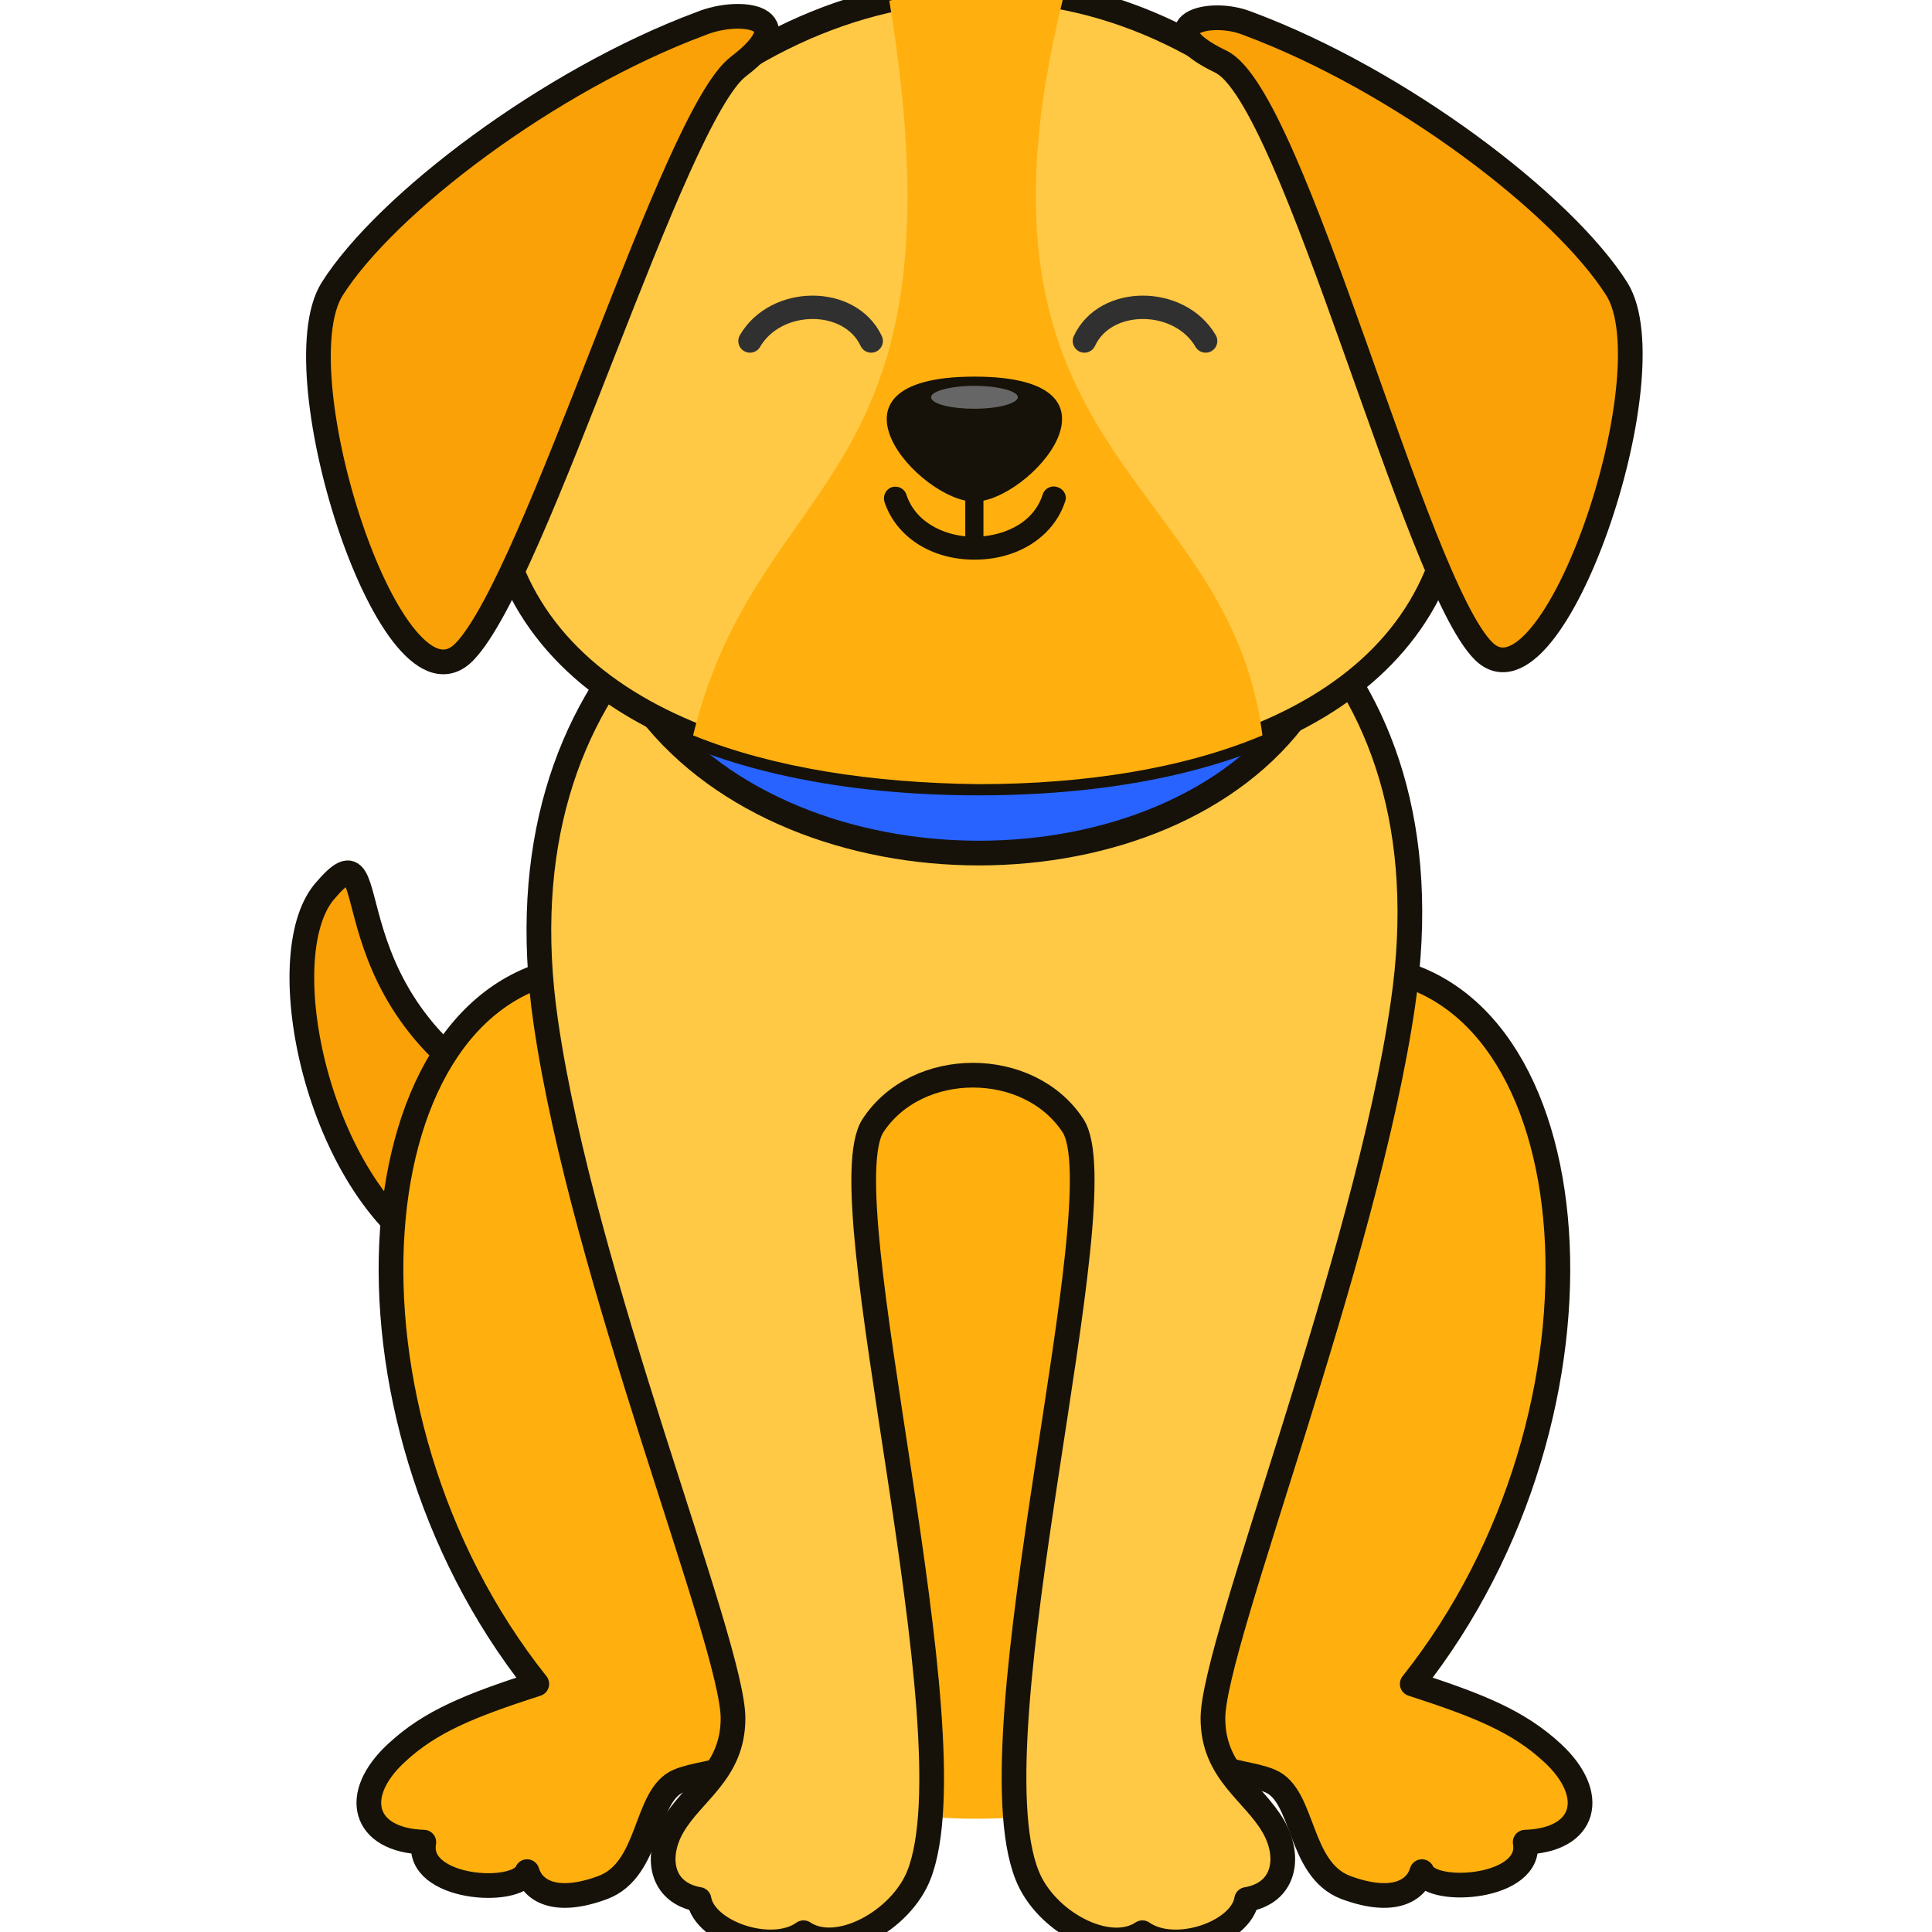 <?xml version="1.0" encoding="UTF-8"?>
<svg xmlns="http://www.w3.org/2000/svg" xmlns:xlink="http://www.w3.org/1999/xlink" width="32px" height="32px" viewBox="0 0 32 32" version="1.1">
<g id="surface1">
<path style="fill-rule:evenodd;fill:rgb(97.647%,63.137%,2.353%);fill-opacity:1;stroke-width:0.409;stroke-linecap:round;stroke-linejoin:round;stroke:rgb(8.627%,7.059%,3.922%);stroke-opacity:1;stroke-miterlimit:10;" d="M 7.191 20.781 C 5.262 19.641 4.469 15.852 5.371 14.77 C 6.512 13.422 5.141 16.75 8.949 18.488 C 11.988 19.879 9.23 21.98 7.191 20.781 Z M 7.191 20.781 "/>
<path style="fill-rule:evenodd;fill:rgb(100%,69.02%,5.49%);fill-opacity:1;stroke-width:0.409;stroke-linecap:round;stroke-linejoin:round;stroke:rgb(8.627%,7.059%,3.922%);stroke-opacity:1;stroke-miterlimit:10;" d="M 22.672 16.02 C 26.41 16.371 26.988 23.359 23.391 27.891 C 24.5 28.25 25.148 28.512 25.711 29.031 C 26.469 29.73 26.27 30.48 25.262 30.512 C 25.398 31.281 23.719 31.398 23.551 31 C 23.461 31.309 23.09 31.559 22.289 31.262 C 21.5 30.961 21.609 29.738 21.039 29.5 C 20.469 29.262 19.77 29.52 19.031 27.949 C 18.301 26.379 17.512 15.539 22.672 16.02 Z M 22.672 16.02 "/>
<path style="fill-rule:evenodd;fill:rgb(100%,69.02%,5.49%);fill-opacity:1;stroke-width:0.409;stroke-linecap:round;stroke-linejoin:round;stroke:rgb(8.627%,7.059%,3.922%);stroke-opacity:1;stroke-miterlimit:10;" d="M 9.609 16.02 C 5.871 16.371 5.289 23.359 8.891 27.891 C 7.781 28.25 7.129 28.512 6.57 29.031 C 5.809 29.73 6.012 30.48 7.02 30.512 C 6.879 31.289 8.559 31.41 8.73 31 C 8.82 31.309 9.191 31.559 9.988 31.262 C 10.781 30.961 10.672 29.738 11.238 29.5 C 11.809 29.262 12.512 29.52 13.25 27.949 C 13.98 26.379 14.781 15.539 9.609 16.02 Z M 9.609 16.02 "/>
<path style=" stroke:none;fill-rule:evenodd;fill:rgb(100%,69.02%,5.49%);fill-opacity:1;" d="M 22.16 13.441 C 22.219 15.09 25.219 20.441 24.57 23.781 C 22.93 32.238 9.43 32.238 7.719 23.781 C 7.051 20.449 10.309 14.73 10.32 13.102 C 10.328 8.641 21.988 8.691 22.16 13.441 Z M 22.16 13.441 "/>
<path style=" stroke:none;fill-rule:evenodd;fill:rgb(100%,69.02%,5.49%);fill-opacity:1;" d="M 16.141 15.289 C 18.691 15.289 20.75 18.301 20.75 22.012 C 20.75 24.141 20.07 26.051 19 27.281 C 17.199 28.172 15.039 28.148 13.238 27.238 C 12.199 26 11.531 24.121 11.531 22 C 11.531 18.289 13.602 15.289 16.141 15.289 Z M 16.141 15.289 "/>
<path style="fill-rule:evenodd;fill:rgb(100%,78.431%,27.059%);fill-opacity:1;stroke-width:0.409;stroke-linecap:round;stroke-linejoin:round;stroke:rgb(8.627%,7.059%,3.922%);stroke-opacity:1;stroke-miterlimit:10;" d="M 9.039 16.922 C 9.648 21.148 12.141 27.219 12.141 28.461 C 12.141 29.359 11.469 29.68 11.141 30.25 C 10.852 30.75 10.941 31.352 11.578 31.461 C 11.672 32.012 12.781 32.391 13.309 32.012 C 13.879 32.391 14.922 31.809 15.219 31.059 C 16.148 28.711 13.68 19.82 14.461 18.641 C 15.191 17.531 17.039 17.531 17.77 18.641 C 18.551 19.82 16.07 28.711 17.012 31.059 C 17.309 31.82 18.352 32.391 18.922 32.012 C 19.461 32.391 20.559 32.012 20.648 31.461 C 21.289 31.352 21.379 30.75 21.09 30.25 C 20.762 29.68 20.09 29.359 20.09 28.461 C 20.09 27.219 22.629 20.84 23.238 16.621 C 24.922 5.102 7.359 5.398 9.039 16.922 Z M 9.039 16.922 "/>
<path style="fill-rule:evenodd;fill:rgb(15.686%,38.824%,100%);fill-opacity:1;stroke-width:0.409;stroke-linecap:round;stroke-linejoin:round;stroke:rgb(8.627%,7.059%,3.922%);stroke-opacity:1;stroke-miterlimit:10;" d="M 16.141 7.121 C 18.461 7.121 20.48 7.781 21.531 8.75 L 21.531 11.77 C 19.301 14.91 13.191 14.922 10.75 11.77 L 10.75 8.75 C 11.801 7.781 13.82 7.121 16.141 7.121 Z M 16.141 7.121 "/>
<path style="fill-rule:evenodd;fill:rgb(100%,78.431%,27.059%);fill-opacity:1;stroke-width:0.409;stroke-linecap:round;stroke-linejoin:round;stroke:rgb(8.627%,7.059%,3.922%);stroke-opacity:1;stroke-miterlimit:10;" d="M 16.281 -0.172 C 20.699 -0.172 24.141 4.031 24.141 7.691 C 24.141 11.352 20.621 12.969 16.211 12.969 C 11.789 12.969 8.148 11.352 8.148 7.691 C 8.148 4.039 11.859 -0.172 16.281 -0.172 Z M 16.281 -0.172 "/>
<path style="fill-rule:evenodd;fill:rgb(97.647%,63.137%,2.353%);fill-opacity:1;stroke-width:0.409;stroke-linecap:round;stroke-linejoin:round;stroke:rgb(8.627%,7.059%,3.922%);stroke-opacity:1;stroke-miterlimit:10;" d="M 11.609 0.391 C 9.09 1.328 6.391 3.379 5.5 4.789 C 4.621 6.199 6.512 12.039 7.699 10.789 C 8.891 9.539 11.148 1.922 12.23 1.102 C 13.309 0.281 12.27 0.121 11.609 0.391 Z M 11.609 0.391 "/>
<path style="fill-rule:evenodd;fill:rgb(97.647%,63.137%,2.353%);fill-opacity:1;stroke-width:0.409;stroke-linecap:round;stroke-linejoin:round;stroke:rgb(8.627%,7.059%,3.922%);stroke-opacity:1;stroke-miterlimit:10;" d="M 20.672 0.391 C 23.191 1.328 25.891 3.379 26.781 4.789 C 27.66 6.199 25.719 11.891 24.578 10.789 C 23.441 9.68 21.43 1.59 20.219 1.02 C 19.012 0.441 20.012 0.121 20.672 0.391 Z M 20.672 0.391 "/>
<path style=" stroke:none;fill-rule:evenodd;fill:rgb(100%,69.02%,5.49%);fill-opacity:1;" d="M 11.48 12.18 C 12.57 7.711 16.07 8.141 14.73 0.012 C 15.219 -0.102 15.73 -0.16 16.238 -0.16 C 16.422 -0.16 16.602 -0.148 16.781 -0.141 C 17.059 -0.121 17.34 -0.078 17.609 -0.031 C 15.711 7.609 20.352 7.82 20.91 12.18 C 19.602 12.73 17.969 12.988 16.211 12.988 C 14.449 12.969 12.809 12.719 11.48 12.18 Z M 11.48 12.18 "/>
<path style=" stroke:none;fill-rule:evenodd;fill:rgb(8.627%,7.059%,3.922%);fill-opacity:1;" d="M 16.141 6.238 C 18.898 6.238 17.039 8.309 16.141 8.309 C 15.238 8.309 13.379 6.238 16.141 6.238 Z M 16.141 6.238 "/>
<path style=" stroke:none;fill-rule:evenodd;fill:rgb(40%,40%,40%);fill-opacity:1;" d="M 16.141 6.77 C 16.539 6.77 16.859 6.68 16.859 6.578 C 16.859 6.48 16.539 6.391 16.141 6.391 C 15.738 6.391 15.422 6.48 15.422 6.578 C 15.422 6.691 15.75 6.77 16.141 6.77 Z M 16.141 6.77 "/>
<path style="fill:none;stroke-width:0.387;stroke-linecap:round;stroke-linejoin:round;stroke:rgb(18.824%,18.824%,18.824%);stroke-opacity:1;stroke-miterlimit:22.926;" d="M 12.422 5.648 C 12.852 4.91 14.078 4.898 14.43 5.648 "/>
<path style="fill:none;stroke-width:0.387;stroke-linecap:round;stroke-linejoin:round;stroke:rgb(18.824%,18.824%,18.824%);stroke-opacity:1;stroke-miterlimit:22.926;" d="M 19.969 5.648 C 19.539 4.91 18.309 4.898 17.961 5.648 "/>
<path style=" stroke:none;fill-rule:nonzero;fill:rgb(8.627%,7.059%,3.922%);fill-opacity:1;" d="M 16.141 9.23 C 16.059 9.23 15.988 9.16 15.988 9.078 L 15.988 8.02 C 15.988 7.941 16.059 7.871 16.141 7.871 C 16.219 7.871 16.289 7.941 16.289 8.02 L 16.289 9.078 C 16.289 9.16 16.23 9.23 16.141 9.23 Z M 16.141 9.23 "/>
<path style=" stroke:none;fill-rule:nonzero;fill:rgb(8.627%,7.059%,3.922%);fill-opacity:1;" d="M 16.141 9.27 C 16.129 9.27 16.129 9.27 16.141 9.27 C 15.422 9.27 14.84 8.891 14.648 8.309 C 14.621 8.211 14.672 8.102 14.77 8.07 C 14.871 8.039 14.98 8.09 15.012 8.191 C 15.18 8.699 15.719 8.891 16.129 8.891 C 16.551 8.891 17.102 8.711 17.27 8.191 C 17.301 8.09 17.41 8.031 17.52 8.07 C 17.621 8.102 17.68 8.211 17.641 8.309 C 17.449 8.891 16.859 9.27 16.141 9.27 Z M 16.141 9.27 "/>
</g>
</svg>
